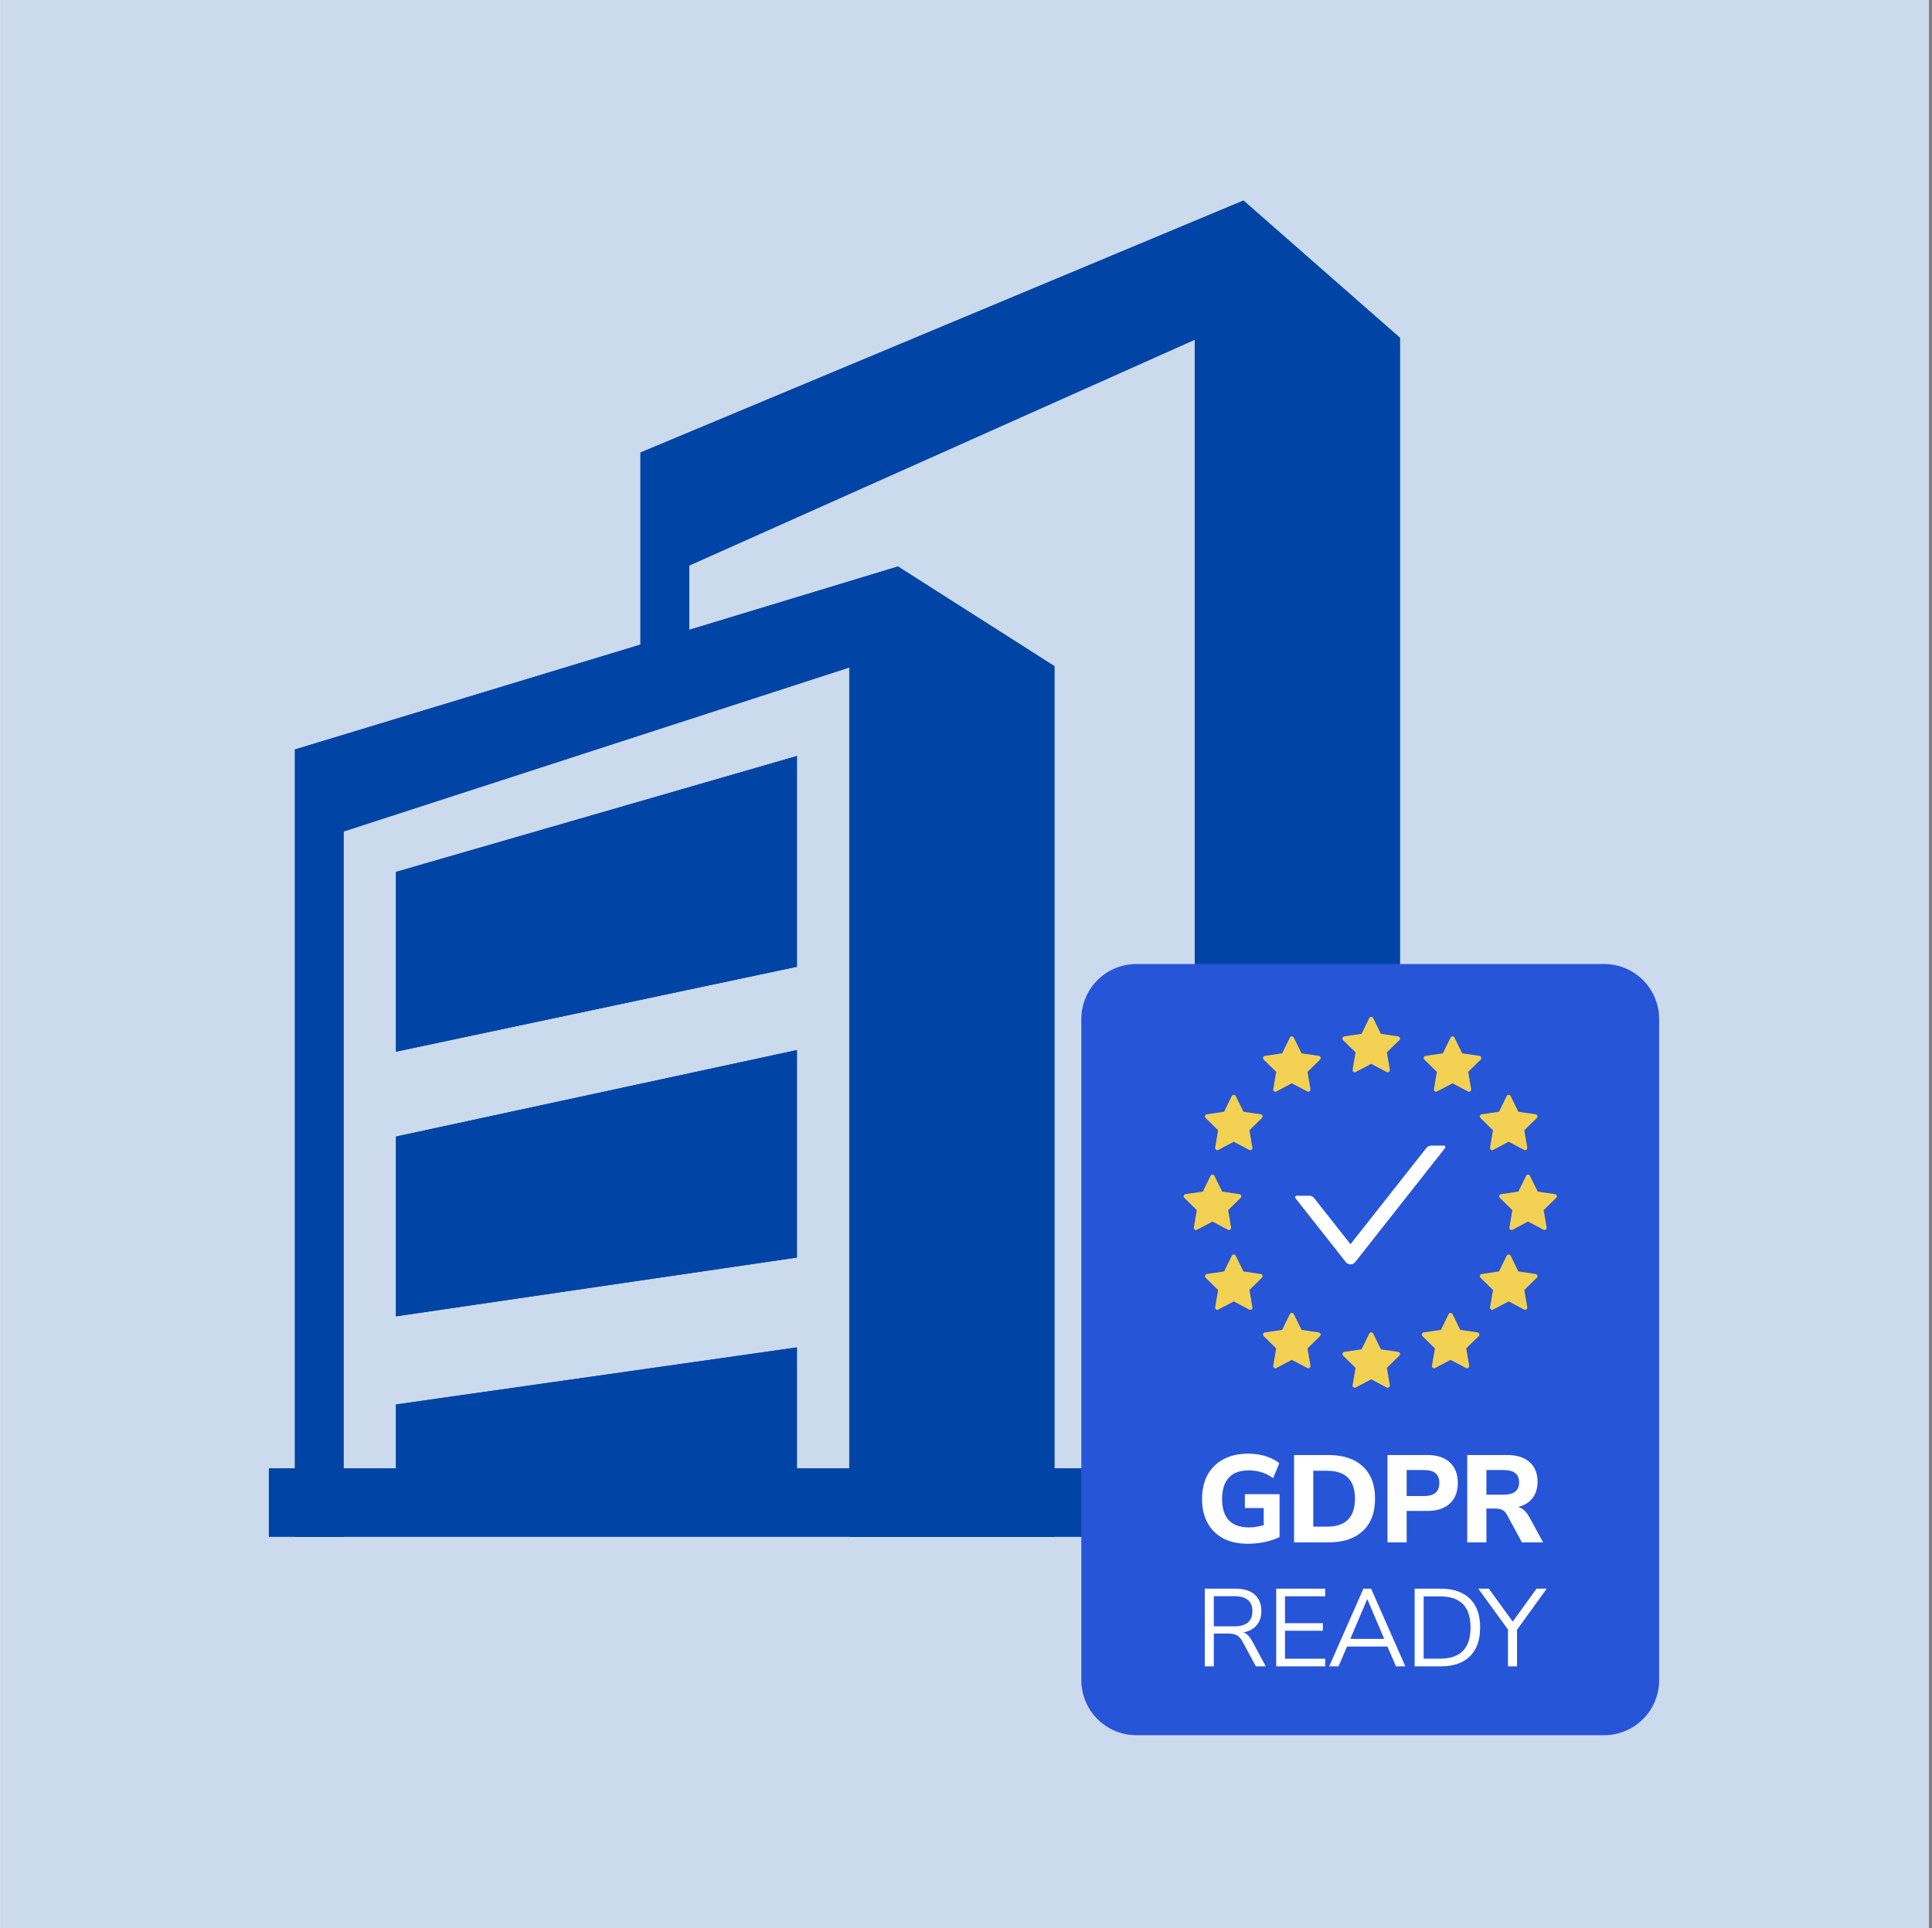 <svg width="501" height="500" viewBox="0 0 501 500" fill="none" xmlns="http://www.w3.org/2000/svg">
<rect x="0" y="0" width="501" height="500" fill="#808080" stroke="none"/>
<g clip-path="url(#clip0_1195_5586)">
<path d="M0.089 0H500.089V515.517H0.089V0Z" fill="white"/>
<path d="M0.089 0H500.089V500H0.089V0Z" fill="white"/>
<path d="M0.089 0H500.089V500H0.089V0Z" fill="#CCDAED"/>
<path d="M166.082 117.358L322.449 52.011V398.563H166.082V117.358Z" fill="#0045A5"/>
<path d="M166.082 117.358L322.449 52.011V398.563H166.082V117.358Z" fill="#0045A5"/>
<path d="M178.762 146.713L309.769 88.192V398.563H178.762V146.713Z" fill="#CCDAED"/>
<path d="M178.762 146.713L309.769 88.192V398.563H178.762V146.713Z" fill="#CCDAED"/>
<path d="M363.029 87.608L322.449 52.011V398.563H363.029V87.608Z" fill="#0045A5"/>
<path d="M363.029 87.608L322.449 52.011V398.563H363.029V87.608Z" fill="#0045A5"/>
<path d="M89.161 210.884L220.177 173.186V398.563H89.161V210.884Z" fill="#CCDAED"/>
<path d="M89.161 210.884L220.177 173.186V398.563H89.161V210.884Z" fill="#CCDAED"/>
<path d="M76.481 194.361L232.857 146.911V398.563H76.481V194.361Z" fill="#0045A5"/>
<path d="M76.481 194.361L232.857 146.911V398.563H76.481V194.361Z" fill="#0045A5"/>
<path d="M89.161 215.679L220.177 173.186V398.563H89.161V215.679Z" fill="#CCDAED"/>
<path d="M89.161 215.679L220.177 173.186V398.563H89.161V215.679Z" fill="#CCDAED"/>
<path d="M273.428 172.755L232.857 146.911V398.563H273.428V172.755Z" fill="#0045A5"/>
<path d="M273.428 172.755L232.857 146.911V398.563H273.428V172.755Z" fill="#0045A5"/>
<path d="M102.684 226.114L206.654 196.058V250.71L102.684 272.737V226.114Z" fill="#0045A5"/>
<path d="M102.684 226.114L206.654 196.058V250.71L102.684 272.737V226.114Z" fill="#0045A5"/>
<path d="M102.684 294.747L206.654 272.315V326.123L102.684 341.37V294.747Z" fill="#0045A5"/>
<path d="M102.684 294.747L206.654 272.315V326.123L102.684 341.37V294.747Z" fill="#0045A5"/>
<path d="M102.684 364.224L206.654 349.425V390.939H102.684V364.224Z" fill="#0045A5"/>
<path d="M102.684 364.224L206.654 349.425V390.939H102.684V364.224Z" fill="#0045A5"/>
<path d="M69.719 380.774H378.241V398.563H69.719V380.774Z" fill="#0045A5"/>
<path d="M294.674 250H415.974C416.917 250 417.842 250.09 418.758 250.278C419.683 250.458 420.572 250.727 421.434 251.087C422.305 251.446 423.122 251.886 423.904 252.407C424.685 252.927 425.403 253.52 426.068 254.185C426.732 254.849 427.325 255.568 427.846 256.349C428.358 257.13 428.798 257.956 429.157 258.818C429.516 259.689 429.785 260.578 429.974 261.494C430.154 262.419 430.243 263.344 430.243 264.287V435.713C430.243 436.656 430.154 437.581 429.974 438.497C429.785 439.422 429.516 440.311 429.157 441.182C428.798 442.044 428.358 442.87 427.846 443.651C427.325 444.432 426.732 445.151 426.068 445.815C425.403 446.48 424.685 447.073 423.904 447.593C423.122 448.114 422.305 448.554 421.434 448.913C420.572 449.273 419.683 449.542 418.758 449.722C417.842 449.91 416.917 450 415.974 450H294.674C293.74 450 292.815 449.91 291.89 449.722C290.974 449.542 290.085 449.273 289.214 448.913C288.352 448.554 287.526 448.114 286.754 447.593C285.973 447.073 285.254 446.48 284.59 445.815C283.925 445.151 283.332 444.432 282.812 443.651C282.291 442.87 281.851 442.044 281.492 441.182C281.132 440.311 280.863 439.422 280.683 438.497C280.495 437.581 280.405 436.656 280.405 435.713V264.287C280.405 263.344 280.495 262.419 280.683 261.494C280.863 260.578 281.132 259.689 281.492 258.818C281.851 257.956 282.291 257.13 282.812 256.349C283.332 255.568 283.925 254.849 284.59 254.185C285.254 253.52 285.973 252.927 286.754 252.407C287.526 251.886 288.352 251.446 289.214 251.087C290.085 250.727 290.974 250.458 291.89 250.278C292.815 250.09 293.74 250 294.674 250Z" fill="#2655D8"/>
<path d="M362.571 268.768L358.09 268.112L356.088 264.027C356.034 263.919 355.944 263.829 355.827 263.775C355.549 263.631 355.208 263.748 355.073 264.027L353.07 268.112L348.589 268.768C348.464 268.786 348.356 268.849 348.266 268.939C348.158 269.046 348.104 269.19 348.104 269.343C348.104 269.486 348.167 269.63 348.275 269.738L351.517 272.917L350.754 277.407C350.736 277.514 350.745 277.622 350.78 277.721C350.825 277.82 350.888 277.9 350.978 277.963C351.059 278.026 351.158 278.062 351.265 278.071C351.373 278.08 351.481 278.053 351.571 278.008L355.576 275.889L359.59 278.008C359.698 278.062 359.823 278.089 359.94 278.062C360.254 278.008 360.461 277.721 360.407 277.407L359.635 272.917L362.876 269.738C362.966 269.648 363.029 269.54 363.047 269.414C363.092 269.1 362.876 268.813 362.571 268.768Z" fill="#F3D153"/>
<path d="M383.647 273.823L379.175 273.168L377.163 269.082C377.11 268.965 377.02 268.875 376.912 268.822C376.634 268.687 376.292 268.795 376.158 269.082L374.155 273.168L369.674 273.823C369.549 273.841 369.432 273.895 369.351 273.985C369.243 274.093 369.189 274.236 369.189 274.389C369.189 274.542 369.252 274.685 369.36 274.793L372.602 277.972L371.838 282.462C371.82 282.561 371.829 282.669 371.865 282.767C371.91 282.866 371.973 282.956 372.063 283.019C372.144 283.082 372.242 283.118 372.35 283.118C372.458 283.127 372.557 283.109 372.656 283.055L376.661 280.935L380.666 283.055C380.782 283.118 380.908 283.136 381.025 283.118C381.33 283.064 381.537 282.767 381.492 282.462L380.719 277.972L383.961 274.793C384.051 274.703 384.114 274.587 384.132 274.461C384.177 274.156 383.961 273.868 383.647 273.823Z" fill="#F3D153"/>
<path d="M341.989 273.823L337.508 273.168L335.506 269.082C335.452 268.965 335.362 268.875 335.245 268.822C334.967 268.687 334.626 268.795 334.491 269.082L332.488 273.168L328.007 273.823C327.882 273.841 327.774 273.895 327.684 273.985C327.576 274.093 327.523 274.236 327.523 274.389C327.523 274.542 327.585 274.685 327.693 274.793L330.935 277.972L330.172 282.462C330.154 282.561 330.163 282.669 330.208 282.767C330.243 282.866 330.306 282.956 330.396 283.019C330.477 283.082 330.585 283.118 330.684 283.118C330.791 283.127 330.899 283.109 330.989 283.055L334.994 280.935L339.008 283.055C339.116 283.118 339.241 283.136 339.367 283.118C339.672 283.064 339.879 282.767 339.825 282.462L339.062 277.972L342.303 274.793C342.384 274.703 342.447 274.587 342.465 274.461C342.51 274.156 342.295 273.868 341.989 273.823Z" fill="#F3D153"/>
<path d="M398.212 288.973L393.731 288.317L391.729 284.231C391.666 284.115 391.576 284.025 391.468 283.971C391.19 283.836 390.849 283.953 390.714 284.231L388.712 288.317L384.231 288.973C384.105 288.991 383.988 289.045 383.907 289.134C383.8 289.242 383.746 289.386 383.746 289.538C383.746 289.691 383.809 289.835 383.916 289.943L387.158 293.121L386.395 297.611C386.377 297.719 386.386 297.827 386.422 297.926C386.467 298.015 386.529 298.105 386.619 298.168C386.7 298.231 386.799 298.267 386.907 298.276C387.014 298.285 387.113 298.258 387.212 298.213L391.217 296.094L395.222 298.213C395.339 298.267 395.464 298.285 395.581 298.267C395.895 298.213 396.093 297.917 396.048 297.611L395.276 293.121L398.518 289.943C398.607 289.853 398.67 289.736 398.688 289.619C398.733 289.305 398.518 289.018 398.212 288.973Z" fill="#F3D153"/>
<path d="M326.93 288.973L322.449 288.317L320.447 284.231C320.393 284.115 320.303 284.025 320.186 283.971C319.908 283.836 319.576 283.953 319.432 284.231L317.429 288.317L312.948 288.973C312.823 288.991 312.715 289.045 312.625 289.134C312.517 289.242 312.464 289.386 312.464 289.538C312.464 289.691 312.526 289.835 312.634 289.943L315.876 293.121L315.113 297.611C315.095 297.719 315.104 297.827 315.148 297.926C315.184 298.015 315.247 298.105 315.337 298.168C315.418 298.231 315.526 298.267 315.624 298.276C315.732 298.285 315.84 298.258 315.93 298.213L319.935 296.094L323.949 298.213C324.057 298.267 324.182 298.285 324.308 298.267C324.613 298.213 324.82 297.917 324.766 297.611L324.003 293.121L327.244 289.943C327.325 289.853 327.388 289.736 327.406 289.619C327.451 289.305 327.235 289.018 326.93 288.973Z" fill="#F3D153"/>
<path d="M403.232 309.68L398.751 309.025L396.748 304.939C396.686 304.822 396.596 304.732 396.488 304.678C396.21 304.544 395.868 304.66 395.734 304.939L393.731 309.025L389.25 309.68C389.125 309.698 389.008 309.752 388.927 309.842C388.819 309.95 388.765 310.093 388.765 310.246C388.765 310.399 388.828 310.542 388.936 310.65L392.178 313.829L391.414 318.319C391.396 318.427 391.405 318.534 391.441 318.624C391.486 318.723 391.549 318.813 391.639 318.876C391.72 318.938 391.819 318.974 391.926 318.983C392.034 318.992 392.133 318.965 392.232 318.92L396.237 316.792L400.242 318.92C400.358 318.974 400.484 318.992 400.601 318.974C400.915 318.92 401.122 318.624 401.068 318.319L400.296 313.829L403.537 310.65C403.627 310.56 403.69 310.443 403.708 310.327C403.753 310.012 403.537 309.725 403.232 309.68Z" fill="#F3D153"/>
<path d="M321.407 309.68L316.926 309.025L314.924 304.939C314.87 304.822 314.78 304.732 314.663 304.678C314.385 304.544 314.053 304.66 313.909 304.939L311.907 309.025L307.426 309.68C307.3 309.698 307.192 309.752 307.102 309.842C306.995 309.95 306.941 310.093 306.941 310.246C306.95 310.399 307.004 310.542 307.111 310.65L310.353 313.829L309.59 318.319C309.572 318.427 309.581 318.534 309.626 318.624C309.662 318.723 309.724 318.813 309.814 318.876C309.895 318.938 310.003 318.974 310.102 318.983C310.209 318.992 310.317 318.965 310.407 318.92L314.421 316.792L318.426 318.92C318.534 318.974 318.659 318.992 318.785 318.974C319.09 318.92 319.297 318.624 319.243 318.319L318.48 313.829L321.722 310.65C321.811 310.56 321.865 310.443 321.883 310.327C321.928 310.012 321.713 309.725 321.407 309.68Z" fill="#F3D153"/>
<path d="M398.212 330.388L393.731 329.732L391.729 325.647C391.666 325.53 391.576 325.44 391.468 325.386C391.19 325.251 390.849 325.368 390.714 325.647L388.712 329.732L384.231 330.388C384.105 330.406 383.988 330.46 383.907 330.55C383.8 330.657 383.746 330.801 383.746 330.954C383.746 331.106 383.809 331.25 383.916 331.358L387.158 334.537L386.395 339.027C386.377 339.125 386.386 339.233 386.422 339.332C386.467 339.431 386.529 339.52 386.619 339.583C386.7 339.646 386.799 339.682 386.907 339.691C387.014 339.691 387.113 339.673 387.212 339.619L391.217 337.5L395.222 339.619C395.339 339.682 395.464 339.7 395.581 339.682C395.895 339.628 396.093 339.332 396.048 339.027L395.276 334.537L398.518 331.358C398.607 331.268 398.67 331.151 398.688 331.025C398.733 330.72 398.518 330.433 398.212 330.388Z" fill="#F3D153"/>
<path d="M326.93 330.388L322.449 329.732L320.447 325.647C320.393 325.53 320.303 325.44 320.186 325.386C319.908 325.251 319.576 325.368 319.432 325.647L317.429 329.732L312.948 330.388C312.823 330.406 312.715 330.46 312.625 330.55C312.517 330.657 312.464 330.801 312.464 330.954C312.464 331.106 312.526 331.25 312.634 331.358L315.876 334.537L315.113 339.027C315.095 339.125 315.104 339.233 315.148 339.332C315.184 339.431 315.247 339.52 315.337 339.583C315.418 339.646 315.526 339.682 315.624 339.691C315.732 339.691 315.84 339.673 315.93 339.619L319.935 337.5L323.949 339.619C324.057 339.682 324.182 339.7 324.308 339.682C324.613 339.628 324.82 339.332 324.766 339.027L324.003 334.537L327.244 331.358C327.325 331.268 327.388 331.151 327.406 331.025C327.451 330.72 327.235 330.433 326.93 330.388Z" fill="#F3D153"/>
<path d="M383.153 345.537L378.672 344.881L376.67 340.795C376.607 340.688 376.517 340.598 376.409 340.535C376.131 340.4 375.789 340.517 375.655 340.795L373.652 344.881L369.171 345.537C369.046 345.555 368.929 345.618 368.848 345.698C368.74 345.806 368.686 345.959 368.686 346.103C368.686 346.255 368.749 346.399 368.857 346.507L372.099 349.685L371.335 354.175C371.318 354.283 371.326 354.391 371.362 354.49C371.407 354.588 371.47 354.669 371.56 354.732C371.641 354.795 371.74 354.831 371.847 354.84C371.955 354.849 372.054 354.822 372.153 354.777L376.158 352.658L380.163 354.777C380.279 354.831 380.405 354.849 380.522 354.831C380.836 354.777 381.043 354.49 380.989 354.175L380.217 349.685L383.458 346.507C383.548 346.417 383.611 346.309 383.629 346.183C383.674 345.869 383.458 345.582 383.153 345.537Z" fill="#F3D153"/>
<path d="M341.989 345.537L337.508 344.881L335.506 340.795C335.452 340.688 335.362 340.598 335.245 340.535C334.967 340.4 334.626 340.517 334.491 340.795L332.488 344.881L328.007 345.537C327.882 345.555 327.774 345.618 327.684 345.698C327.576 345.806 327.523 345.959 327.523 346.103C327.523 346.255 327.585 346.399 327.693 346.507L330.935 349.685L330.172 354.175C330.154 354.283 330.163 354.391 330.208 354.49C330.243 354.588 330.306 354.669 330.396 354.732C330.477 354.795 330.585 354.831 330.684 354.84C330.791 354.849 330.899 354.822 330.989 354.777L334.994 352.658L339.008 354.777C339.116 354.831 339.241 354.849 339.367 354.831C339.672 354.777 339.879 354.49 339.825 354.175L339.062 349.685L342.303 346.507C342.384 346.417 342.447 346.309 342.465 346.183C342.51 345.869 342.295 345.582 341.989 345.537Z" fill="#F3D153"/>
<path d="M362.571 350.584L358.09 349.928L356.088 345.842C356.034 345.735 355.944 345.645 355.827 345.591C355.549 345.447 355.208 345.564 355.073 345.842L353.07 349.928L348.589 350.584C348.464 350.602 348.356 350.665 348.266 350.754C348.158 350.862 348.104 351.006 348.104 351.159C348.104 351.311 348.167 351.455 348.275 351.554L351.517 354.733L350.754 359.231C350.736 359.33 350.745 359.438 350.78 359.537C350.825 359.636 350.888 359.716 350.978 359.779C351.059 359.842 351.158 359.878 351.265 359.887C351.373 359.896 351.481 359.878 351.571 359.824L355.576 357.705L359.59 359.824C359.698 359.887 359.823 359.905 359.94 359.878C360.254 359.833 360.461 359.537 360.407 359.231L359.635 354.733L362.876 351.554C362.966 351.473 363.029 351.356 363.047 351.23C363.092 350.925 362.876 350.638 362.571 350.584Z" fill="#F3D153"/>
<path d="M374.443 297.1H371.102C370.635 297.1 370.186 297.315 369.899 297.683L350.206 322.665L340.759 310.686C340.616 310.498 340.436 310.354 340.22 310.255C340.014 310.147 339.789 310.102 339.556 310.102H336.215C335.901 310.102 335.722 310.471 335.919 310.713L349.003 327.317C349.613 328.089 350.79 328.089 351.409 327.317L374.739 297.71C374.937 297.468 374.766 297.1 374.443 297.1Z" fill="white"/>
<path d="M323.589 400.35C321.039 400.35 318.884 399.874 317.106 398.905C315.346 397.944 314.008 396.597 313.092 394.855C312.167 393.122 311.709 391.083 311.709 388.748C311.709 386.351 312.176 384.267 313.119 382.516C314.089 380.756 315.463 379.4 317.268 378.43C319.064 377.47 321.228 376.985 323.751 376.985C325.332 376.985 326.831 377.209 328.241 377.658C329.678 378.107 330.845 378.709 331.743 379.463L330.136 383.351C329.157 382.624 328.151 382.103 327.119 381.807C326.095 381.484 324.981 381.322 323.778 381.322C321.488 381.322 319.764 381.968 318.615 383.253C317.474 384.519 316.908 386.351 316.908 388.748C316.908 391.173 317.492 393.005 318.642 394.244C319.818 395.492 321.551 396.112 323.85 396.112C325.062 396.112 326.346 395.914 327.702 395.528V391.092H322.817V387.5H331.806V398.617C330.693 399.174 329.408 399.605 327.954 399.901C326.499 400.207 325.044 400.35 323.589 400.35ZM335.569 400V377.335H344.432C348.284 377.335 351.274 378.323 353.394 380.298C355.513 382.247 356.573 385.031 356.573 388.65C356.573 392.277 355.513 395.07 353.394 397.046C351.274 399.012 348.284 400 344.432 400H335.569ZM340.552 395.914H344.144C348.958 395.914 351.364 393.499 351.364 388.65C351.364 383.836 348.958 381.421 344.144 381.421H340.552V395.914ZM359.796 400V377.335H370.132C372.656 377.335 374.604 377.981 375.978 379.266C377.343 380.532 378.035 382.301 378.035 384.573C378.035 386.845 377.343 388.623 375.978 389.907C374.604 391.191 372.656 391.837 370.132 391.837H364.771V400H359.796ZM364.771 387.976H369.297C371.928 387.976 373.248 386.845 373.248 384.573C373.248 382.346 371.928 381.232 369.297 381.232H364.771V387.976ZM380.477 400V377.335H390.813C393.336 377.335 395.285 377.954 396.659 379.176C398.024 380.397 398.715 382.094 398.715 384.285C398.715 385.974 398.275 387.392 397.395 388.524C396.542 389.637 395.312 390.401 393.704 390.805C394.836 391.146 395.77 391.972 396.497 393.283L400.152 400H394.665L390.75 392.771C390.427 392.188 390.032 391.792 389.565 391.577C389.089 391.343 388.532 391.227 387.894 391.227H385.452V400H380.477ZM385.452 387.626H389.915C392.591 387.626 393.929 386.557 393.929 384.411C393.929 382.292 392.591 381.232 389.915 381.232H385.452V387.626Z" fill="white"/>
<path d="M312.418 432.139V411.997H320.384C322.548 411.997 324.209 412.509 325.349 413.515C326.508 414.52 327.092 415.966 327.092 417.825C327.092 419.316 326.679 420.537 325.861 421.489C325.062 422.441 323.922 423.06 322.44 423.339C323.311 423.644 324.065 424.389 324.694 425.575L328.232 432.139H325.664L322.18 425.682C321.74 424.883 321.237 424.344 320.671 424.057C320.096 423.77 319.342 423.626 318.417 423.626H314.762V432.139H312.418ZM314.762 421.767H320.042C323.203 421.767 324.775 420.456 324.775 417.825C324.775 415.239 323.203 413.946 320.042 413.946H314.762V421.767ZM330.944 432.139V411.997H343.642V413.973H333.225V420.941H343.04V422.917H333.225V430.172H343.642V432.139H330.944ZM344.683 432.139L353.555 411.997H355.549L364.43 432.139H362.005L359.778 427.002H349.299L347.108 432.139H344.683ZM354.525 414.745L350.161 425.027H358.952L354.579 414.745H354.525ZM366.846 432.139V411.997H373.634C376.885 411.997 379.399 412.868 381.168 414.601C382.937 416.316 383.826 418.804 383.826 422.055C383.826 425.314 382.937 427.811 381.168 429.544C379.399 431.277 376.885 432.139 373.634 432.139H366.846ZM369.18 430.145H373.464C378.717 430.145 381.339 427.451 381.339 422.055C381.339 416.685 378.717 414 373.464 414H369.18V430.145ZM391.046 432.139V422.602L383.342 411.997H386.08L392.277 420.546L398.446 411.997H401.095L393.39 422.656V432.139H391.046Z" fill="white"/>
</g>
<defs>
<clipPath id="clip0_1195_5586">
<rect width="500" height="500" fill="white" transform="translate(0.089)"/>
</clipPath>
</defs>
</svg>
